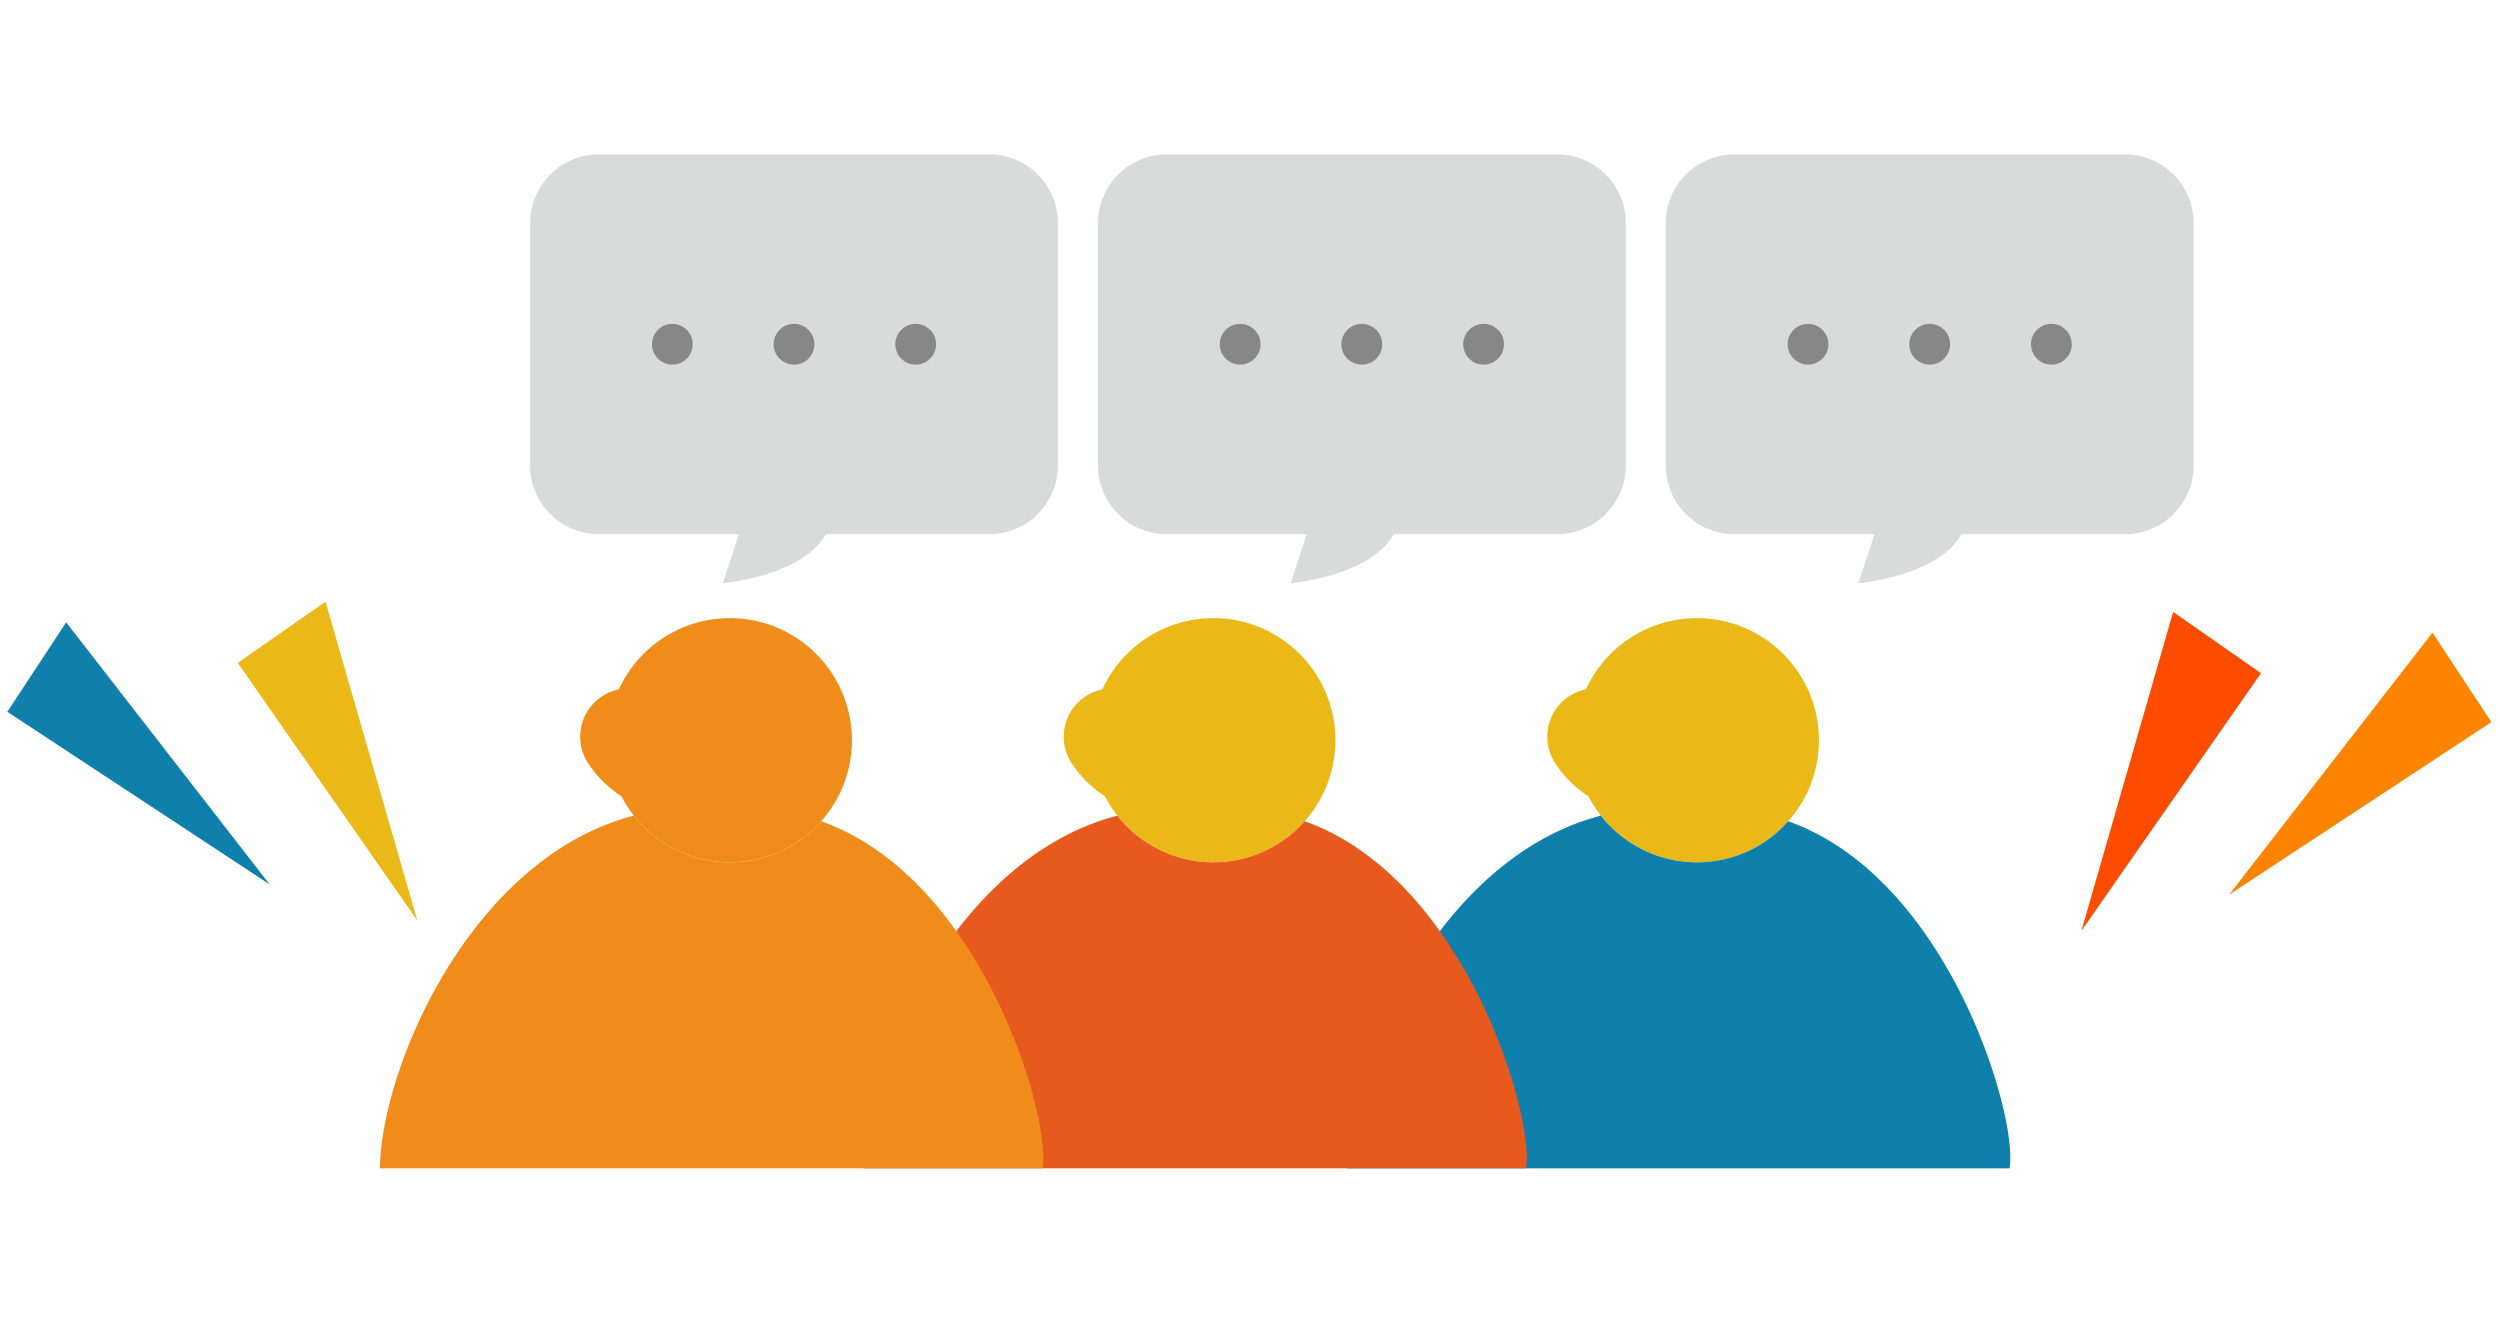 <svg xmlns="http://www.w3.org/2000/svg" width="340" height="180" viewBox="0 0 340 180"><g transform="translate(480 -1348)"><rect width="340" height="180" transform="translate(-480 1348)" fill="none"/><g transform="translate(-479 1369)"><g transform="translate(0 60.824)"><path d="M306.8,293.48l-8,12.168,35.672,23.476Z" transform="translate(-298.8 -290.667)" fill="#0f7fab"/><path d="M333.342,291.45l-11.932,8.329,24.418,35.034Z" transform="translate(-290.076 -291.45)" fill="#eab917"/></g><g transform="translate(282.073 62.224)"><path d="M544.491,294.49l8.01,12.168L516.83,330.134Z" transform="translate(-496.749 -291.677)" fill="#fd8400"/><path d="M514.813,292.46l11.946,8.329L502.34,335.823Z" transform="translate(-502.34 -292.46)" fill="#fd4b00"/></g><g transform="translate(71.093 0)"><path d="M412.546,299.21H359.441a9.345,9.345,0,0,1-9.341-9.341V256.9a9.345,9.345,0,0,1,9.341-9.341h53.105a9.345,9.345,0,0,1,9.341,9.341V289.87A9.345,9.345,0,0,1,412.546,299.21Z" transform="translate(-350.1 -247.56)" fill="#d9dada"/><path d="M371.851,283.957l-2.841,8.661s11.142-.942,14.149-6.929,2.37-3.049,2.37-3.049Z" transform="translate(-342.804 -234.303)" fill="#d9dada"/><g transform="translate(16.575 23.046)"><ellipse cx="2.772" cy="2.772" rx="2.772" ry="2.772" fill="#878787"/><ellipse cx="2.772" cy="2.772" rx="2.772" ry="2.772" transform="translate(16.547)" fill="#878787"/><ellipse cx="2.772" cy="2.772" rx="2.772" ry="2.772" transform="translate(33.094)" fill="#878787"/></g></g><g transform="translate(148.326 0)"><path d="M468.276,299.21H415.171a9.345,9.345,0,0,1-9.341-9.341V256.9a9.345,9.345,0,0,1,9.341-9.341h53.105a9.345,9.345,0,0,1,9.341,9.341V289.87A9.345,9.345,0,0,1,468.276,299.21Z" transform="translate(-405.83 -247.56)" fill="#d9dada"/><path d="M427.581,283.957l-2.841,8.661s11.142-.942,14.149-6.929,2.37-3.049,2.37-3.049Z" transform="translate(-398.534 -234.303)" fill="#d9dada"/><g transform="translate(16.561 23.046)"><ellipse cx="2.772" cy="2.772" rx="2.772" ry="2.772" fill="#878787"/><ellipse cx="2.772" cy="2.772" rx="2.772" ry="2.772" transform="translate(16.547)" fill="#878787"/><ellipse cx="2.772" cy="2.772" rx="2.772" ry="2.772" transform="translate(33.108)" fill="#878787"/></g></g><g transform="translate(225.545 0)"><path d="M524,299.21H470.891a9.345,9.345,0,0,1-9.341-9.341V256.9a9.345,9.345,0,0,1,9.341-9.341H524a9.345,9.345,0,0,1,9.341,9.341V289.87A9.327,9.327,0,0,1,524,299.21Z" transform="translate(-461.55 -247.56)" fill="#d9dada"/><path d="M483.3,283.957l-2.841,8.661s11.142-.942,14.149-6.929,2.37-3.049,2.37-3.049Z" transform="translate(-454.254 -234.303)" fill="#d9dada"/><g transform="translate(16.575 23.046)"><ellipse cx="2.772" cy="2.772" rx="2.772" ry="2.772" fill="#878787"/><ellipse cx="2.772" cy="2.772" rx="2.772" ry="2.772" transform="translate(16.547)" fill="#878787"/><ellipse cx="2.772" cy="2.772" rx="2.772" ry="2.772" transform="translate(33.094)" fill="#878787"/></g></g><g transform="translate(50.68 63.069)"><g transform="translate(131.516)"><path d="M470.268,293.07a16.6,16.6,0,0,0-15.092,9.687,6.573,6.573,0,0,0-4.185,10.033,15.406,15.406,0,0,0,4.532,4.5,17.38,17.38,0,0,0,1.691,2.633,16.59,16.59,0,0,0,12.847,6.347h.208a16.645,16.645,0,0,0,7.234-1.649,16.608,16.608,0,0,0-7.234-31.555Z" transform="translate(-422.692 -293.07)" fill="#eab917"/><path d="M464.791,312.45a16.612,16.612,0,0,0,12.847,6.347h.208a16.645,16.645,0,0,0,7.234-1.649,16.434,16.434,0,0,0,5.183-3.936c22.049,7.83,31.389,40.66,30.1,47.2H430.27C430.395,346.833,442.59,318.215,464.791,312.45Z" transform="translate(-430.27 -285.592)" fill="#0f7fab"/></g><g transform="translate(65.758)"><path d="M422.818,293.07a16.6,16.6,0,0,0-15.092,9.687,6.573,6.573,0,0,0-4.185,10.033,15.406,15.406,0,0,0,4.532,4.5,17.384,17.384,0,0,0,1.691,2.633,16.59,16.59,0,0,0,12.847,6.347h.208a16.645,16.645,0,0,0,7.234-1.649,16.608,16.608,0,0,0-7.234-31.555Z" transform="translate(-375.242 -293.07)" fill="#eab917"/><path d="M417.341,312.45a16.612,16.612,0,0,0,12.847,6.347h.208a16.644,16.644,0,0,0,7.234-1.649,16.435,16.435,0,0,0,5.183-3.936c22.049,7.83,31.389,40.66,30.1,47.2H382.82C382.945,346.833,395.14,318.215,417.341,312.45Z" transform="translate(-382.82 -285.592)" fill="#e8591e"/></g><path d="M375.368,293.07a16.6,16.6,0,0,0-15.092,9.687,6.573,6.573,0,0,0-4.185,10.033,15.406,15.406,0,0,0,4.532,4.5,17.384,17.384,0,0,0,1.691,2.633,16.59,16.59,0,0,0,12.847,6.347h.208a16.645,16.645,0,0,0,7.234-1.649,16.608,16.608,0,0,0-7.234-31.555Z" transform="translate(-327.792 -293.07)" fill="#f08c1a"/><path d="M369.891,312.45a16.612,16.612,0,0,0,12.847,6.347h.208a16.645,16.645,0,0,0,7.234-1.649,16.434,16.434,0,0,0,5.183-3.936c22.049,7.83,31.389,40.66,30.1,47.2H335.37C335.495,346.833,347.69,318.215,369.891,312.45Z" transform="translate(-335.37 -285.592)" fill="#f08c1a"/></g></g></g></svg>
